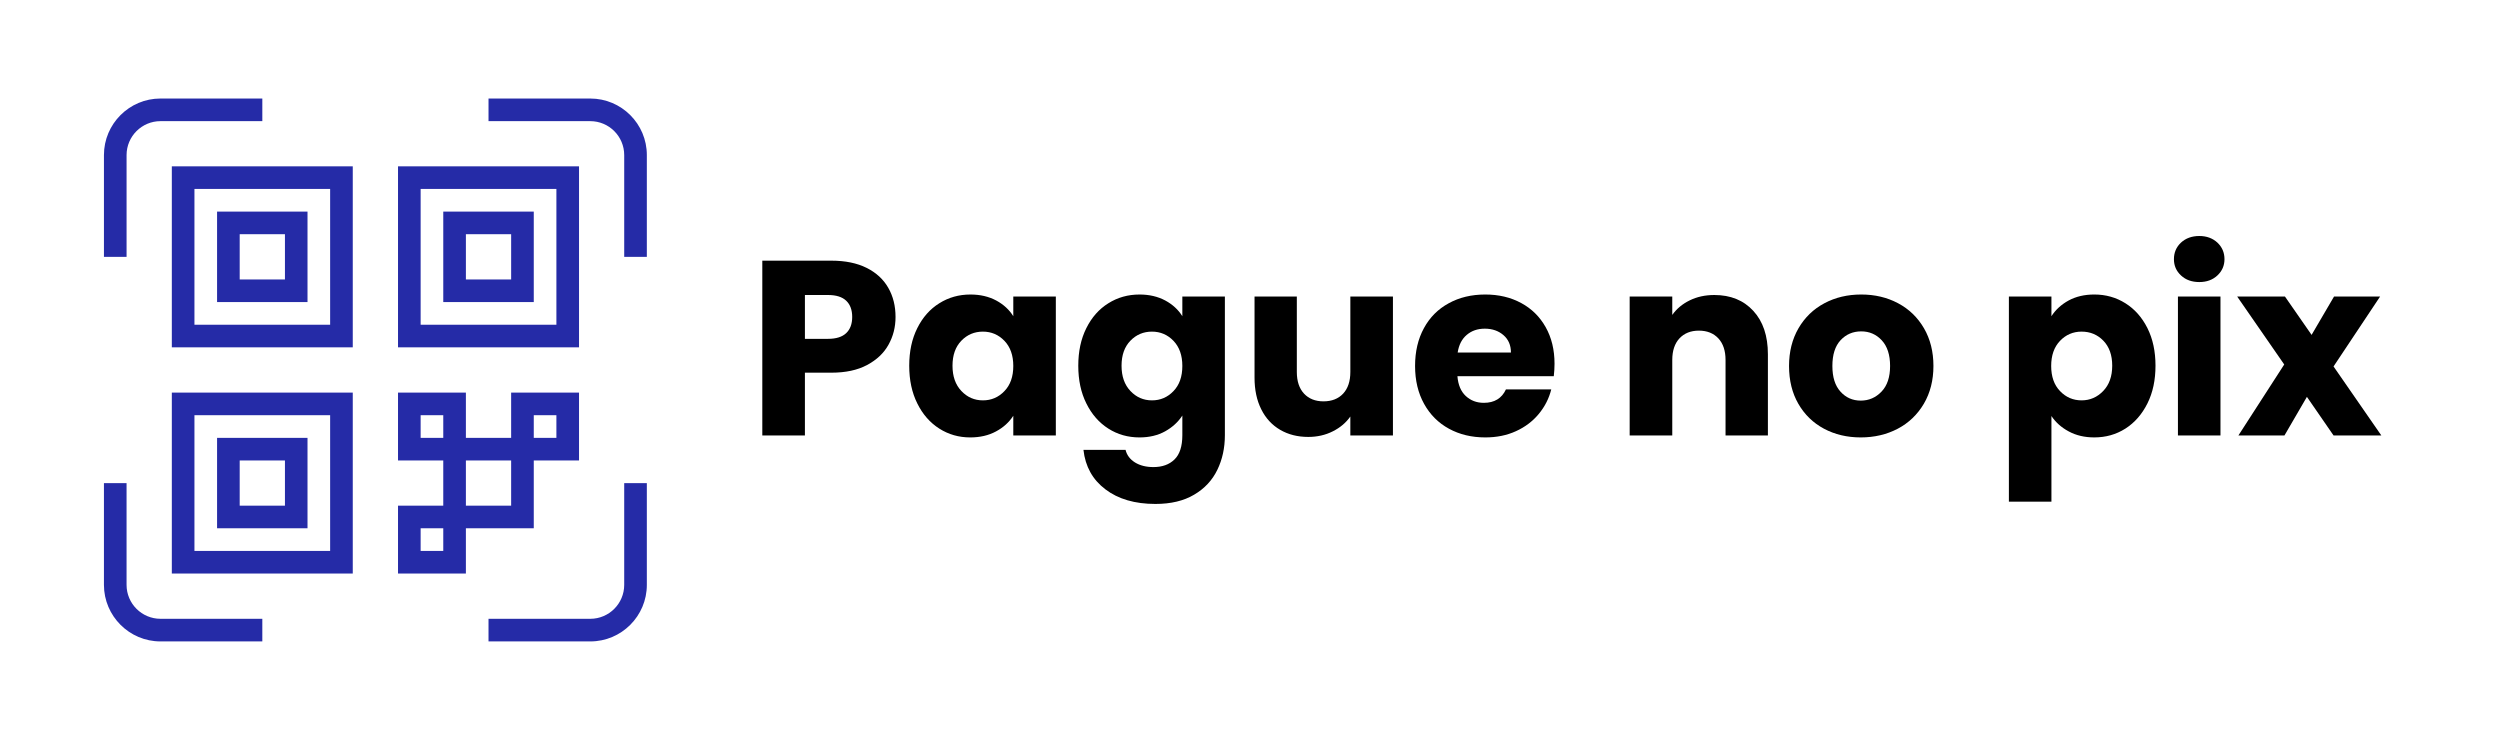 <?xml version="1.0" encoding="UTF-8"?>
<!-- Creator: CorelDRAW -->
<svg xmlns="http://www.w3.org/2000/svg" xmlns:xlink="http://www.w3.org/1999/xlink" xmlns:xodm="http://www.corel.com/coreldraw/odm/2003" xml:space="preserve" width="696px" height="206px" version="1.1" style="shape-rendering:geometricPrecision; text-rendering:geometricPrecision; image-rendering:optimizeQuality; fill-rule:evenodd; clip-rule:evenodd" viewBox="0 0 405.51 119.9" data-name="Layer 1">
 <defs>
  <style type="text/css">
   <![CDATA[
    .fil2 {fill:none}
    .fil1 {fill:black;fill-rule:nonzero}
    .fil0 {fill:#252BA7;fill-rule:nonzero}
   ]]>
  </style>
 </defs>
 <g id="Camada_x0020_1">
  <g id="_2210330006496">
   <path class="fil0" d="M27.87 56.28l29.35 0 0 -29.36 -29.35 0 0 29.36zm3.67 -25.69l22.01 0 0 22.02 -22.01 0 0 -22.02zm62.38 -3.67l-29.36 0 0 29.36 29.36 0 0 -29.36zm-3.67 25.69l-22.02 0 0 -22.02 22.02 0 0 22.02zm-62.38 40.36l29.35 0 0 -29.35 -29.35 0 0 29.35zm3.67 -25.68l22.01 0 0 22.01 -22.01 0 0 -22.01zm3.67 18.34l14.67 0 0 -14.67 -14.67 0 0 14.67zm3.67 -11l7.34 0 0 7.33 -7.34 0 0 -7.33zm-3.67 -25.69l14.67 0 0 -14.68 -14.67 0 0 14.68zm3.67 -11.01l7.34 0 0 7.34 -7.34 0 0 -7.34zm47.7 -3.67l-14.68 0 0 14.68 14.68 0 0 -14.68zm-3.67 11.01l-7.34 0 0 -7.34 7.34 0 0 7.34zm3.67 40.36l0 -11 7.34 0 0 -11.01 -11.01 0 0 7.34 -7.34 0 0 -7.34 -11.01 0 0 11.01 7.34 0 0 7.33 -7.34 0 0 11.01 11.01 0 0 -7.34 11.01 0zm0 -18.34l3.67 0 0 3.67 -3.67 0 0 -3.67zm-18.35 3.67l0 -3.67 3.67 0 0 3.67 -3.67 0zm7.34 3.67l7.34 0 0 7.33 -7.34 0 0 -7.33zm-3.67 14.67l-3.67 0 0 -3.67 3.67 0 0 3.67zm-51.37 -47.7l-3.67 0 0 -16.51c0,-5.06 4.12,-9.17 9.17,-9.17l16.52 0 0 3.67 -16.52 0c-3.03,0 -5.5,2.47 -5.5,5.5l0 16.51zm5.5 58.71l16.52 0 0 3.67 -16.52 0c-5.05,0 -9.17,-4.12 -9.17,-9.17l0 -16.51 3.67 0 0 16.51c0,3.03 2.47,5.5 5.5,5.5zm75.22 -22.01l3.67 0 0 16.51c0,5.05 -4.11,9.17 -9.17,9.17l-16.51 0 0 -3.67 16.51 0c3.03,0 5.5,-2.47 5.5,-5.5l0 -16.51zm3.67 -53.21l0 16.51 -3.67 0 0 -16.51c0,-3.03 -2.47,-5.5 -5.5,-5.5l-16.51 0 0 -3.67 16.51 0c5.06,0 9.17,4.11 9.17,9.17z"></path>
  </g>
  <path class="fil1" d="M145.26 51.35c0,1.64 -0.38,3.14 -1.14,4.5 -0.75,1.36 -1.91,2.46 -3.47,3.29 -1.56,0.84 -3.5,1.25 -5.81,1.25l-4.28 0 0 10.18 -6.91 0 0 -28.35 11.19 0c2.26,0 4.17,0.39 5.73,1.17 1.56,0.78 2.73,1.86 3.51,3.23 0.79,1.38 1.18,2.95 1.18,4.73zm-10.95 3.55c1.32,0 2.3,-0.31 2.95,-0.93 0.65,-0.62 0.97,-1.49 0.97,-2.62 0,-1.13 -0.32,-2.01 -0.97,-2.63 -0.65,-0.62 -1.63,-0.93 -2.95,-0.93l-3.75 0 0 7.11 3.75 0z"></path>
  <path id="_1" class="fil1" d="M147.48 59.26c0,-2.31 0.43,-4.35 1.31,-6.1 0.87,-1.75 2.06,-3.09 3.57,-4.03 1.51,-0.95 3.19,-1.42 5.05,-1.42 1.59,0 2.98,0.33 4.18,0.97 1.2,0.65 2.12,1.5 2.77,2.55l0 -3.19 6.9 0 0 22.53 -6.9 0 0 -3.19c-0.68,1.05 -1.61,1.9 -2.81,2.54 -1.2,0.65 -2.59,0.97 -4.18,0.97 -1.83,0 -3.5,-0.47 -5.01,-1.43 -1.51,-0.96 -2.7,-2.32 -3.57,-4.08 -0.88,-1.76 -1.31,-3.8 -1.31,-6.12zm16.88 0.04c0,-1.72 -0.48,-3.08 -1.44,-4.08 -0.95,-0.99 -2.12,-1.49 -3.49,-1.49 -1.37,0 -2.54,0.49 -3.49,1.47 -0.96,0.99 -1.44,2.34 -1.44,4.06 0,1.73 0.48,3.09 1.44,4.1 0.95,1.01 2.12,1.52 3.49,1.52 1.37,0 2.54,-0.5 3.49,-1.5 0.96,-0.99 1.44,-2.35 1.44,-4.08z"></path>
  <path id="_2" class="fil1" d="M184.83 47.71c1.59,0 2.98,0.33 4.18,0.97 1.2,0.65 2.12,1.5 2.77,2.55l0 -3.19 6.9 0 0 22.49c0,2.07 -0.41,3.95 -1.23,5.63 -0.82,1.69 -2.07,3.03 -3.76,4.02 -1.68,1 -3.77,1.5 -6.28,1.5 -3.33,0 -6.04,-0.79 -8.11,-2.37 -2.08,-1.57 -3.26,-3.71 -3.56,-6.4l6.83 0c0.21,0.86 0.73,1.54 1.53,2.04 0.81,0.5 1.81,0.75 2.99,0.75 1.43,0 2.57,-0.41 3.41,-1.23 0.85,-0.82 1.28,-2.14 1.28,-3.94l0 -3.19c-0.68,1.05 -1.61,1.9 -2.79,2.56 -1.19,0.66 -2.57,0.99 -4.16,0.99 -1.86,0 -3.54,-0.47 -5.05,-1.43 -1.51,-0.96 -2.7,-2.32 -3.57,-4.08 -0.88,-1.76 -1.31,-3.8 -1.31,-6.12 0,-2.31 0.43,-4.35 1.31,-6.1 0.87,-1.75 2.06,-3.09 3.57,-4.03 1.51,-0.95 3.19,-1.42 5.05,-1.42zm6.95 11.59c0,-1.72 -0.48,-3.08 -1.44,-4.08 -0.95,-0.99 -2.12,-1.49 -3.49,-1.49 -1.37,0 -2.54,0.49 -3.49,1.47 -0.96,0.99 -1.44,2.34 -1.44,4.06 0,1.73 0.48,3.09 1.44,4.1 0.95,1.01 2.12,1.52 3.49,1.52 1.37,0 2.54,-0.5 3.49,-1.5 0.96,-0.99 1.44,-2.35 1.44,-4.08z"></path>
  <path id="_3" class="fil1" d="M225.94 48.04l0 22.53 -6.91 0 0 -3.07c-0.7,1 -1.64,1.8 -2.84,2.4 -1.2,0.61 -2.53,0.91 -3.98,0.91 -1.72,0 -3.24,-0.38 -4.56,-1.15 -1.32,-0.77 -2.35,-1.88 -3.07,-3.33 -0.73,-1.45 -1.09,-3.16 -1.09,-5.13l0 -13.16 6.86 0 0 12.23c0,1.51 0.39,2.68 1.17,3.52 0.78,0.83 1.83,1.25 3.15,1.25 1.35,0 2.41,-0.42 3.19,-1.25 0.78,-0.84 1.17,-2.01 1.17,-3.52l0 -12.23 6.91 0z"></path>
  <path id="_4" class="fil1" d="M252.15 58.94c0,0.65 -0.04,1.32 -0.12,2.02l-15.63 0c0.11,1.4 0.56,2.47 1.35,3.21 0.8,0.74 1.77,1.11 2.93,1.11 1.72,0 2.92,-0.73 3.59,-2.18l7.35 0c-0.37,1.48 -1.05,2.81 -2.04,4 -0.98,1.18 -2.21,2.11 -3.69,2.78 -1.48,0.68 -3.14,1.01 -4.97,1.01 -2.21,0 -4.17,-0.47 -5.89,-1.41 -1.73,-0.94 -3.07,-2.29 -4.04,-4.04 -0.97,-1.75 -1.46,-3.79 -1.46,-6.14 0,-2.34 0.48,-4.39 1.44,-6.14 0.95,-1.75 2.29,-3.09 4.02,-4.03 1.72,-0.95 3.7,-1.42 5.93,-1.42 2.18,0 4.12,0.46 5.82,1.38 1.69,0.91 3.02,2.22 3.97,3.91 0.96,1.7 1.44,3.68 1.44,5.94zm-7.07 -1.82c0,-1.18 -0.4,-2.12 -1.21,-2.82 -0.81,-0.7 -1.82,-1.05 -3.03,-1.05 -1.16,0 -2.13,0.33 -2.93,1.01 -0.79,0.67 -1.28,1.62 -1.47,2.86l8.64 0z"></path>
  <path id="_5" class="fil1" d="M278.07 47.79c2.64,0 4.75,0.86 6.32,2.57 1.58,1.71 2.37,4.06 2.37,7.05l0 13.16 -6.87 0 0 -12.24c0,-1.5 -0.39,-2.67 -1.17,-3.51 -0.78,-0.83 -1.83,-1.25 -3.15,-1.25 -1.32,0 -2.37,0.42 -3.15,1.25 -0.78,0.84 -1.17,2.01 -1.17,3.51l0 12.24 -6.91 0 0 -22.53 6.91 0 0 2.98c0.7,-0.99 1.64,-1.78 2.83,-2.36 1.18,-0.58 2.51,-0.87 3.99,-0.87z"></path>
  <path id="_6" class="fil1" d="M301.82 70.89c-2.21,0 -4.19,-0.47 -5.96,-1.41 -1.76,-0.94 -3.15,-2.29 -4.16,-4.04 -1.01,-1.75 -1.51,-3.79 -1.51,-6.14 0,-2.31 0.51,-4.35 1.53,-6.11 1.03,-1.77 2.43,-3.12 4.2,-4.06 1.78,-0.95 3.77,-1.42 5.98,-1.42 2.21,0 4.2,0.47 5.98,1.42 1.77,0.94 3.17,2.29 4.2,4.06 1.02,1.76 1.53,3.8 1.53,6.11 0,2.32 -0.52,4.36 -1.55,6.12 -1.04,1.76 -2.45,3.12 -4.24,4.06 -1.79,0.94 -3.79,1.41 -6,1.41zm0 -5.97c1.32,0 2.44,-0.49 3.37,-1.46 0.93,-0.97 1.39,-2.35 1.39,-4.16 0,-1.8 -0.45,-3.19 -1.35,-4.16 -0.9,-0.97 -2.01,-1.45 -3.33,-1.45 -1.35,0 -2.46,0.48 -3.35,1.43 -0.89,0.96 -1.33,2.35 -1.33,4.18 0,1.81 0.43,3.19 1.31,4.16 0.87,0.97 1.97,1.46 3.29,1.46z"></path>
  <path id="_7" class="fil1" d="M332.75 51.23c0.68,-1.05 1.6,-1.9 2.79,-2.55 1.18,-0.64 2.57,-0.97 4.16,-0.97 1.86,0 3.54,0.47 5.05,1.42 1.5,0.94 2.69,2.28 3.57,4.03 0.88,1.75 1.31,3.79 1.31,6.1 0,2.32 -0.43,4.36 -1.31,6.12 -0.88,1.76 -2.07,3.12 -3.57,4.08 -1.51,0.96 -3.19,1.43 -5.05,1.43 -1.56,0 -2.94,-0.32 -4.14,-0.97 -1.2,-0.64 -2.13,-1.48 -2.81,-2.5l0 13.89 -6.9 0 0 -33.27 6.9 0 0 3.19zm9.86 8.03c0,-1.72 -0.48,-3.07 -1.44,-4.06 -0.95,-0.98 -2.13,-1.47 -3.53,-1.47 -1.37,0 -2.54,0.5 -3.49,1.49 -0.96,1 -1.44,2.36 -1.44,4.08 0,1.73 0.48,3.09 1.44,4.08 0.95,1 2.12,1.5 3.49,1.5 1.37,0 2.54,-0.51 3.51,-1.52 0.97,-1.01 1.46,-2.37 1.46,-4.1z"></path>
  <path id="_8" class="fil1" d="M356.74 45.69c-1.21,0 -2.2,-0.35 -2.97,-1.07 -0.77,-0.71 -1.15,-1.59 -1.15,-2.64 0,-1.08 0.38,-1.97 1.15,-2.69 0.77,-0.71 1.76,-1.07 2.97,-1.07 1.18,0 2.16,0.36 2.93,1.07 0.76,0.72 1.15,1.61 1.15,2.69 0,1.05 -0.39,1.93 -1.15,2.64 -0.77,0.72 -1.75,1.07 -2.93,1.07zm3.43 2.35l0 22.53 -6.9 0 0 -22.53 6.9 0z"></path>
  <polygon id="_9" class="fil1" points="378.51,70.57 374.19,64.31 370.55,70.57 363.08,70.57 370.51,59.06 362.88,48.04 370.63,48.04 374.95,54.26 378.59,48.04 386.06,48.04 378.51,59.38 386.26,70.57 "></polygon>
  <rect class="fil2" width="405.51" height="119.9"></rect>
 </g>
</svg>
